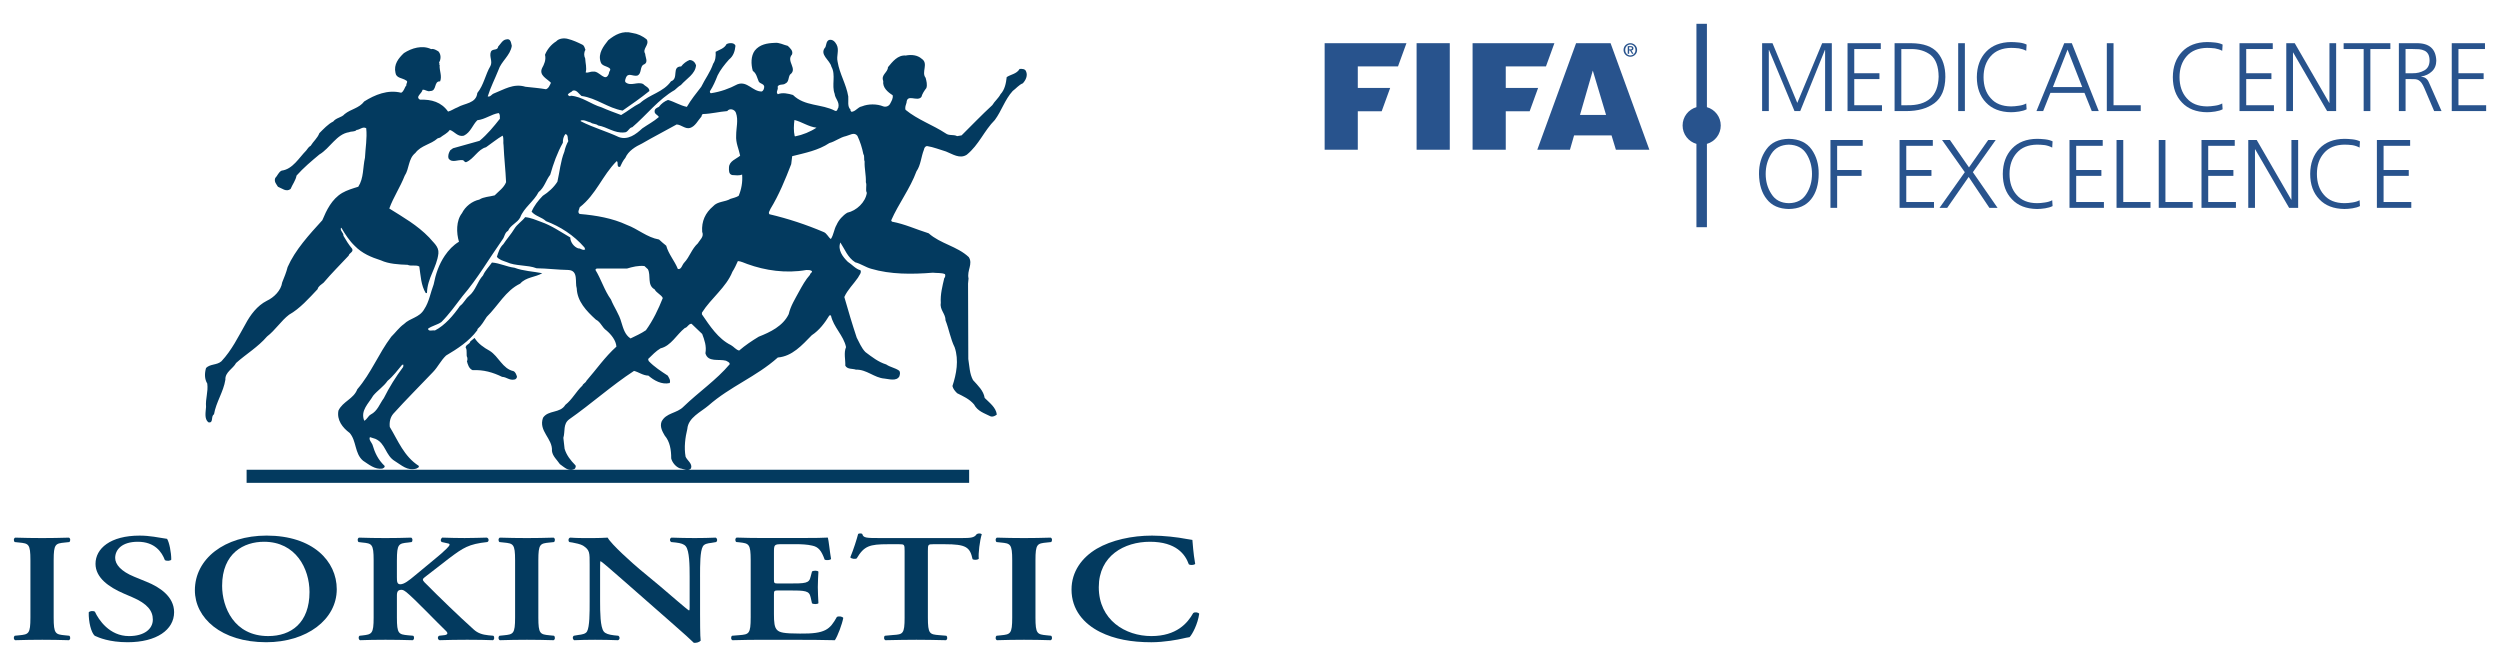 <?xml version="1.0" encoding="utf-8"?>
<!-- Generator: Adobe Illustrator 16.0.0, SVG Export Plug-In . SVG Version: 6.00 Build 0)  -->
<!DOCTYPE svg PUBLIC "-//W3C//DTD SVG 1.1//EN" "http://www.w3.org/Graphics/SVG/1.1/DTD/svg11.dtd">
<svg version="1.1" id="Livello_1" xmlns="http://www.w3.org/2000/svg" xmlns:xlink="http://www.w3.org/1999/xlink" x="0px" y="0px"
	 width="210px" height="56px" viewBox="0 0 210 56" enable-background="new 0 0 210 56" xml:space="preserve">
<g>
	<g>
		<rect x="20.715" y="39.459" fill="#033A5F" width="60.693" height="1.1"/>
		<g>
			<path fill-rule="evenodd" clip-rule="evenodd" fill="#033A5F" d="M4.508,47.061c0-1.371,0.15-1.41,0.943-1.488l0.369-0.039
				c0.117-0.09,0.102-0.322-0.033-0.373c-0.74,0.023-1.5,0.037-2.24,0.037c-0.773,0-1.531-0.014-2.271-0.037
				c-0.135,0.051-0.152,0.283-0.033,0.373l0.371,0.039c0.791,0.078,0.941,0.117,0.941,1.488v4.816c0,1.371-0.15,1.41-0.941,1.488
				l-0.371,0.037c-0.119,0.092-0.102,0.324,0.033,0.375c0.74-0.023,1.533-0.037,2.271-0.037c0.74,0,1.5,0.014,2.24,0.037
				c0.135-0.051,0.15-0.283,0.033-0.375l-0.369-0.037c-0.793-0.078-0.943-0.117-0.943-1.488V47.061z"/>
			<path fill-rule="evenodd" clip-rule="evenodd" fill="#033A5F" d="M10.719,53.947c2.441,0,3.906-1.049,3.906-2.523
				c0-1.309-1.211-2.111-2.307-2.551l-1.043-0.428c-1.111-0.453-1.6-1.035-1.6-1.578c0-0.688,0.555-1.359,1.902-1.359
				c1.43,0,2.02,0.867,2.273,1.541c0.15,0.09,0.453,0.076,0.537-0.039c0-0.609-0.168-1.463-0.354-1.748
				c-0.791-0.117-1.432-0.271-2.307-0.271c-2.457,0-3.703,1.086-3.703,2.369c0,1.164,1.111,1.953,2.375,2.498l0.723,0.311
				c1.262,0.543,1.717,1.139,1.717,1.877c0,0.789-0.723,1.385-2.002,1.385c-1.65,0-2.561-1.385-2.863-2.047
				c-0.135-0.09-0.42-0.076-0.52,0.053c-0.018,0.803,0.201,1.695,0.504,1.967C8.295,53.559,9.17,53.947,10.719,53.947z"/>
			<path fill-rule="evenodd" clip-rule="evenodd" fill="#033A5F" d="M22.395,44.99c-3.533,0-6.025,1.953-6.025,4.596
				c0,2.303,2.189,4.361,5.992,4.361c3.4,0,5.926-1.902,5.926-4.453C28.287,47.139,26.283,44.99,22.395,44.99z M22.178,45.508
				c2.676,0,3.82,2.264,3.82,4.219c0,2.604-1.549,3.703-3.467,3.703c-2.879,0-3.873-2.434-3.873-4.221
				C18.658,46.453,20.492,45.508,22.178,45.508z"/>
			<path fill-rule="evenodd" clip-rule="evenodd" fill="#033A5F" d="M33.34,47.061c0-1.371,0.15-1.41,0.941-1.488l0.287-0.039
				c0.117-0.064,0.1-0.322-0.033-0.373c-0.658,0.023-1.414,0.037-2.156,0.037c-0.773,0-1.531-0.014-2.221-0.037
				c-0.135,0.051-0.152,0.283-0.035,0.373l0.32,0.039c0.791,0.078,0.943,0.117,0.943,1.488v4.816c0,1.371-0.152,1.41-0.943,1.5
				l-0.234,0.025c-0.119,0.066-0.102,0.324,0.033,0.375c0.605-0.023,1.396-0.037,2.137-0.037c0.742,0,1.498,0.014,2.289,0.037
				c0.137-0.051,0.152-0.309,0.035-0.375l-0.422-0.037c-0.791-0.078-0.941-0.117-0.941-1.488v-1.645
				c0-0.375-0.035-0.688,0.387-0.688c0.15,0,0.285,0.104,0.404,0.195c0.623,0.492,2.625,2.59,3.332,3.262
				c0.186,0.182,0.152,0.311-0.117,0.35l-0.455,0.051c-0.15,0.066-0.15,0.324,0.035,0.375c0.738-0.023,1.496-0.037,2.322-0.037
				c0.893,0,1.564,0.014,2.154,0.037c0.135-0.037,0.15-0.309,0.033-0.375l-0.404-0.037c-0.504-0.053-0.891-0.168-1.244-0.492
				c-1.213-1.088-2.812-2.629-4.143-3.973c-0.186-0.195-0.15-0.273,0.051-0.428c0.658-0.506,1.33-1.035,2.055-1.592
				c1.162-0.867,1.615-1.18,3.182-1.348c0.168-0.064,0.135-0.336-0.051-0.373c-0.605,0.012-1.127,0.037-1.852,0.037
				c-0.623,0-1.18-0.014-1.885-0.037c-0.135,0.102-0.17,0.283-0.035,0.373l0.521,0.117c0.203,0.039,0.186,0.141-0.117,0.439
				c-0.201,0.207-0.689,0.635-0.908,0.803l-1.719,1.424c-0.555,0.467-0.941,0.764-1.262,0.764c-0.27,0-0.285-0.232-0.285-0.584
				V47.061z"/>
			<path fill-rule="evenodd" clip-rule="evenodd" fill="#033A5F" d="M45.221,47.061c0-1.371,0.15-1.41,0.941-1.488l0.371-0.039
				c0.117-0.09,0.102-0.322-0.033-0.373c-0.74,0.023-1.498,0.037-2.238,0.037c-0.775,0-1.533-0.014-2.273-0.037
				c-0.135,0.051-0.152,0.283-0.033,0.373l0.369,0.039c0.791,0.078,0.943,0.117,0.943,1.488v4.816c0,1.371-0.152,1.41-0.943,1.488
				l-0.369,0.037c-0.119,0.092-0.102,0.324,0.033,0.375c0.74-0.023,1.531-0.037,2.273-0.037c0.74,0,1.498,0.014,2.238,0.037
				c0.135-0.051,0.15-0.283,0.033-0.375l-0.371-0.037c-0.791-0.078-0.941-0.117-0.941-1.488V47.061z"/>
			<path fill-rule="evenodd" clip-rule="evenodd" fill="#033A5F" d="M58.805,48.445c0-1.021,0-2.148,0.236-2.549
				c0.119-0.207,0.404-0.26,0.725-0.297l0.387-0.066c0.135-0.09,0.102-0.311-0.033-0.373c-0.605,0.023-1.043,0.037-1.77,0.037
				c-0.654,0-1.277-0.014-1.934-0.037c-0.168,0.037-0.186,0.283-0.033,0.373l0.387,0.039c0.42,0.051,0.689,0.129,0.842,0.324
				c0.301,0.389,0.318,1.58,0.318,2.549v2.525c0,0.207,0,0.27-0.051,0.311c-0.168-0.078-1.732-1.451-2.441-2.047l-1.682-1.396
				c-0.59-0.492-2.424-2.123-2.711-2.678c-0.404,0.023-0.809,0.037-1.162,0.037c-0.42,0-1.346,0.014-1.986-0.037
				c-0.168,0.037-0.184,0.297-0.066,0.373l0.252,0.039c0.236,0.039,0.707,0.143,0.893,0.26c0.572,0.375,0.555,0.582,0.555,1.592
				v3.068c0,1.021,0,2.148-0.219,2.549c-0.117,0.207-0.42,0.26-0.74,0.297l-0.369,0.064c-0.137,0.092-0.102,0.312,0.033,0.375
				c0.588-0.023,1.043-0.037,1.75-0.037c0.641,0,1.297,0.014,1.92,0.037c0.168-0.037,0.184-0.283,0.033-0.375l-0.371-0.037
				c-0.42-0.053-0.707-0.131-0.857-0.324c-0.287-0.389-0.303-1.58-0.303-2.549v-2.525c0-0.686,0-0.828,0.049-0.828
				c0.287,0.193,0.826,0.686,1.92,1.631l3.939,3.455c1.211,1.062,1.699,1.502,1.969,1.773c0.203,0.014,0.438-0.039,0.572-0.182
				c-0.051-0.297-0.051-1.889-0.051-2.277V48.445z"/>
			<path fill-rule="evenodd" clip-rule="evenodd" fill="#033A5F" d="M63.057,51.877c0,1.371-0.15,1.41-0.941,1.475l-0.623,0.051
				c-0.117,0.092-0.1,0.324,0.033,0.375c0.758-0.023,1.785-0.037,2.525-0.037h1.92c1.969,0,3.416,0.014,4.158,0.037
				c0.236-0.348,0.605-1.332,0.707-1.875c-0.102-0.129-0.387-0.168-0.539-0.078c-0.588,1.049-0.959,1.424-3.098,1.396
				c-1.414,0-1.701-0.104-1.902-0.283c-0.252-0.221-0.285-0.686-0.285-1.346v-1.645c0-0.322,0.016-0.35,0.402-0.35h0.809
				c1.465,0,1.75,0.027,1.869,0.57l0.117,0.518c0.135,0.078,0.455,0.078,0.539-0.014c-0.018-0.414-0.051-0.867-0.051-1.359
				c0-0.479,0.033-0.945,0.051-1.293c-0.084-0.104-0.404-0.104-0.539-0.014l-0.117,0.439c-0.119,0.557-0.404,0.57-1.869,0.57h-0.809
				c-0.387,0-0.402-0.014-0.402-0.35v-2.188c0-0.738,0-0.764,0.723-0.764h1.129c0.455,0,0.959,0.025,1.346,0.117
				c0.539,0.104,0.791,0.426,1.061,1.178c0.135,0.076,0.473,0.051,0.539-0.053c-0.1-0.557-0.201-1.578-0.27-1.797
				c-0.219,0.023-1.195,0.037-2.273,0.037h-3.215c-0.74,0-1.531-0.014-2.172-0.037c-0.135,0.051-0.15,0.283-0.033,0.373l0.27,0.027
				c0.791,0.09,0.941,0.129,0.941,1.5V51.877z"/>
			<path fill-rule="evenodd" clip-rule="evenodd" fill="#033A5F" d="M75.988,51.877c0,1.371-0.15,1.41-0.943,1.461l-0.707,0.064
				c-0.117,0.066-0.1,0.324,0.035,0.375c1.076-0.023,1.867-0.037,2.607-0.037s1.498,0.014,2.477,0.037
				c0.133-0.051,0.15-0.283,0.033-0.375l-0.605-0.051c-0.793-0.064-0.943-0.104-0.943-1.475v-5.592c0-0.545,0.016-0.57,0.453-0.57
				h0.961c1.801,0,2.121,0.246,2.34,1.256c0.152,0.09,0.438,0.064,0.521-0.039c-0.051-0.414,0.084-1.527,0.252-2.059
				c-0.033-0.037-0.117-0.064-0.219-0.064c-0.066,0-0.133,0.027-0.201,0.053c-0.201,0.299-0.455,0.336-1.279,0.336H73.9
				c-1.145,0-1.381-0.014-1.465-0.336c-0.033-0.039-0.102-0.053-0.168-0.053c-0.084,0-0.152,0.014-0.186,0.053
				c-0.117,0.451-0.369,1.254-0.656,1.953c0.068,0.129,0.422,0.168,0.539,0.09c0.623-1.047,1.078-1.189,2.627-1.189h0.941
				c0.438,0,0.455,0.025,0.455,0.57V51.877z"/>
			<path fill-rule="evenodd" clip-rule="evenodd" fill="#033A5F" d="M86.979,47.061c0-1.371,0.15-1.41,0.941-1.488l0.371-0.039
				c0.117-0.09,0.102-0.322-0.033-0.373c-0.74,0.023-1.5,0.037-2.24,0.037c-0.773,0-1.531-0.014-2.273-0.037
				c-0.133,0.051-0.15,0.283-0.033,0.373l0.371,0.039c0.791,0.078,0.943,0.117,0.943,1.488v4.816c0,1.371-0.152,1.41-0.943,1.488
				l-0.371,0.037c-0.117,0.092-0.1,0.324,0.033,0.375c0.742-0.023,1.533-0.037,2.273-0.037s1.5,0.014,2.24,0.037
				c0.135-0.051,0.15-0.283,0.033-0.375l-0.371-0.037c-0.791-0.078-0.941-0.117-0.941-1.488V47.061z"/>
			<path fill-rule="evenodd" clip-rule="evenodd" fill="#033A5F" d="M100.16,45.352c-0.152-0.023-0.27-0.039-0.473-0.076
				c-0.791-0.156-1.953-0.285-2.912-0.285c-1.701,0-3.4,0.375-4.646,1.1c-1.244,0.738-2.121,1.916-2.121,3.43
				c0,1.697,1.027,2.873,2.391,3.561c1.213,0.607,2.643,0.867,4.311,0.867c1.094,0,2.256-0.221,2.625-0.311
				c0.186-0.039,0.389-0.092,0.59-0.117c0.236-0.246,0.689-1.1,0.809-1.967c-0.086-0.117-0.355-0.17-0.506-0.053
				c-0.471,0.842-1.396,1.93-3.518,1.93c-2.172,0-4.412-1.346-4.412-4.104c0-2.654,2.154-3.818,4.293-3.818
				c2.223,0,2.98,1.074,3.268,1.891c0.117,0.09,0.42,0.078,0.537-0.027C100.227,46.414,100.193,45.65,100.16,45.352z"/>
		</g>
		<path fill-rule="evenodd" clip-rule="evenodd" fill="#033A5F" d="M33.867,30.824c-0.631,0.838-1.172,1.713-1.627,2.623
			c-0.357,0.48-0.52,1.078-1.102,1.375c-0.219,0.121-0.314,0.422-0.543,0.521c-0.344-0.865,0.375-1.453,0.75-2.105
			c0.371-0.447,0.885-0.77,1.209-1.248c0.473-0.391,0.854-0.906,1.229-1.355h0.104L33.867,30.824z M41.135,29.469
			c0.76,0.475,1.074,1.506,2,1.707c0.172,0.084,0.234,0.287,0.291,0.459c-0.004,0.127-0.104,0.24-0.229,0.25
			c-0.422,0.078-0.635-0.213-1.021-0.229c-0.764-0.375-1.561-0.609-2.479-0.562c-0.316-0.135-0.41-0.494-0.479-0.77
			c0.078-0.047,0.027-0.184,0.041-0.271c-0.141-0.23,0.027-0.619-0.145-0.855c0.016-0.275,0.334-0.258,0.395-0.52l0.355-0.291
			C40.15,28.859,40.65,29.205,41.135,29.469z M54.424,22.617c0.275,0.525-0.088,1.334,0.562,1.688
			c0.162,0.312,0.551,0.438,0.688,0.729c-0.365,0.926-0.818,1.875-1.418,2.707c-0.41,0.281-0.869,0.48-1.291,0.688
			c-0.475-0.305-0.609-0.844-0.77-1.354c-0.188-0.703-0.609-1.25-0.875-1.916c-0.562-0.781-0.812-1.691-1.312-2.5l0.104-0.104h2.562
			c0.443-0.131,0.949-0.266,1.459-0.207L54.424,22.617z M67.732,22.68c0.166-0.004,0.334-0.004,0.459,0.084
			c0.078,0.131-0.162,0.182-0.146,0.312c-0.385,0.422-0.66,0.936-0.938,1.438c-0.316,0.592-0.701,1.191-0.854,1.873
			c-0.484,1.006-1.557,1.516-2.521,1.896c-0.566,0.344-1.123,0.713-1.645,1.164c-0.266-0.061-0.447-0.326-0.688-0.457
			c-1.078-0.531-1.775-1.623-2.436-2.582v-0.145c0.77-1.219,2.035-2.119,2.561-3.438c0.178-0.271,0.318-0.59,0.459-0.896
			c0.25,0.018,0.531,0.156,0.791,0.25C64.281,22.723,66.014,22.982,67.732,22.68z M72.023,11.412c0.229,0.49,0.395,1,0.5,1.541
			c0.119,0.146,0.02,0.422,0.104,0.604c-0.025,0.609,0.131,1.141,0.105,1.75c0.109,0.281-0.062,0.625,0.082,0.896
			c-0.119,0.791-0.863,1.494-1.645,1.666c-0.365,0.219-0.73,0.625-0.896,1.02c-0.213,0.354-0.24,0.824-0.479,1.188
			c-0.203-0.119-0.34-0.488-0.604-0.584c-1.469-0.625-2.975-1.123-4.562-1.498c-0.115-0.156,0.047-0.293,0.084-0.438
			c0.729-1.197,1.25-2.479,1.75-3.77l0.082-0.668c1.1-0.275,2.188-0.484,3.125-1.104c0.49-0.129,0.91-0.482,1.395-0.582
			C71.361,11.365,71.762,11.059,72.023,11.412z M68.586,10.725c-0.504,0.338-1.166,0.609-1.791,0.729l-0.041-0.02
			c-0.1-0.412-0.078-0.928-0.021-1.355C67.389,10.246,67.895,10.641,68.586,10.725z M61.818,9.475
			c0.223,0.621,0.016,1.266,0.02,1.895c-0.047,0.637,0.225,1.143,0.334,1.709c-0.334,0.283-0.912,0.443-0.938,0.979
			c-0.006,0.256-0.031,0.574,0.271,0.646c0.264,0.016,0.594,0.066,0.832-0.043c0.057,0.635-0.066,1.268-0.291,1.791
			c-0.213,0.127-0.453,0.178-0.688,0.252c-0.441,0.27-1.082,0.197-1.457,0.623c-0.652,0.553-0.984,1.256-0.918,2.146
			c0.178,0.416-0.197,0.672-0.354,0.957c-0.547,0.502-0.682,1.135-1.166,1.646c-0.172,0.178-0.225,0.588-0.521,0.52
			c-0.275-0.691-0.779-1.232-0.979-1.957c-0.197-0.141-0.416-0.359-0.604-0.52c-1.016-0.178-1.775-0.887-2.709-1.23
			c-1.197-0.557-2.561-0.797-3.955-0.916c-0.221-0.131-0.033-0.385,0-0.562c1.395-1.088,1.889-2.656,3.102-3.873
			c0.193,0.062-0.062,0.535,0.291,0.479c0.121-0.262,0.25-0.537,0.438-0.75c0.256-0.598,0.865-0.957,1.396-1.207
			c0.947-0.553,1.963-1.068,2.916-1.605c0.406,0.021,0.713,0.406,1.125,0.293c0.447-0.137,0.66-0.631,0.959-0.959
			c0.02-0.078,0.029-0.176,0.123-0.209c0.709-0.02,1.35-0.195,2.041-0.248C61.281,9.064,61.713,9.178,61.818,9.475z M54.34,3.33
			c0.219,0.465-0.41,0.762-0.145,1.188c0.01,0.281,0.27,0.699-0.062,0.875c-0.438,0.15-0.178,0.787-0.605,0.959
			c-0.385,0.082-0.76-0.297-0.957,0.188c-0.037,0.113-0.109,0.26-0.021,0.373c0.443,0.361,1.01-0.086,1.479,0.146
			c0.172,0.193,0.521,0.281,0.521,0.584c-0.73,0.592-1.506,1.129-2.25,1.645c-1.232-0.207-2.191-1.053-3.457-1.229
			c-0.209-0.166-0.438-0.572-0.75-0.436c-0.115,0.16-0.334,0.15-0.396,0.354c0.088,0.051,0.168,0.166,0.25,0.062
			c0.965,0.076,1.678,0.713,2.584,0.977c0.525,0.236,1.094,0.438,1.645,0.646c0.553-0.322,1.016-0.719,1.584-1
			c0.812-0.744,1.957-0.91,2.604-1.832c0.686-0.234,0.025-1.24,0.854-1.25c0.188-0.25,0.457-0.443,0.707-0.541
			c0.277,0.01,0.459,0.191,0.543,0.438c-0.053,0.744-0.818,1.141-1.271,1.666c-0.203,0.109-0.35,0.275-0.52,0.416
			c-1.371,0.785-2.381,2.119-3.562,3.125c-0.303,0.041-0.344,0.441-0.666,0.438c-0.844,0.088-1.428-0.453-2.207-0.584
			c-0.178-0.16-0.459-0.109-0.627-0.25c-0.275-0.057-0.545-0.26-0.832-0.166v0.061c1.031,0.533,2.145,0.834,3.207,1.334
			c0.76,0.271,1.428-0.234,1.959-0.729c0.479-0.334,0.967-0.584,1.395-0.957c-0.062-0.168-0.379-0.246-0.354-0.48
			c-0.01-0.219,0.197-0.297,0.354-0.373c0.219-0.283,0.465-0.465,0.771-0.584c0.557,0.16,1.004,0.463,1.582,0.584
			c0.35-0.605,0.771-1.121,1.209-1.689c0.322-0.666,0.766-1.232,1-1.936c0.191-0.266,0.234-0.631,0.207-1
			c0.318-0.182,0.729-0.275,0.916-0.646c0.15-0.088,0.365-0.104,0.541-0.061c0.09,0.041,0.193,0.098,0.209,0.207
			c-0.047,0.453-0.176,0.859-0.541,1.146c-0.354,0.395-0.729,0.869-0.957,1.332c-0.188,0.473-0.365,0.896-0.646,1.332
			c-0.012,0.074,0.01,0.148,0.082,0.168c0.812-0.125,1.521-0.375,2.23-0.75c0.822-0.312,1.275,0.619,2.041,0.604
			c0.15-0.068,0.207-0.248,0.207-0.416c-0.035-0.24-0.342-0.223-0.459-0.418c-0.139-0.307-0.191-0.691-0.498-0.895
			c-0.162-0.557-0.172-1.25,0.166-1.709c0.412-0.514,1.031-0.623,1.666-0.645c0.395-0.047,0.734,0.166,1.104,0.25
			c0.184,0.182,0.475,0.412,0.355,0.729c-0.521,0.572,0.516,1.193-0.168,1.688c-0.16,0.256-0.078,0.613-0.395,0.75
			c-0.188,0.156-0.537,0.004-0.646,0.27c0.094,0.246-0.193,0.438,0.021,0.625c0.395-0.166,0.885-0.051,1.271,0.064
			c0.988,0.973,2.4,0.732,3.539,1.332c0.209,0.061,0.184-0.178,0.271-0.271c0.115-0.5-0.271-0.734-0.312-1.166
			c-0.271-0.703,0.119-1.592-0.271-2.27c-0.113-0.553-1.062-1.025-0.5-1.646c0.078-0.213,0.072-0.516,0.312-0.604
			c0.318-0.062,0.5,0.172,0.625,0.395c0.246,0.471-0.037,0.924,0.084,1.439c0.172,1.039,0.723,1.873,0.895,2.914
			c0.031,0.381-0.092,0.844,0.188,1.105c-0.02,0.082,0.027,0.141,0.084,0.188c0.359-0.033,0.525-0.402,0.875-0.459
			c0.531-0.219,1.26-0.219,1.791,0c0.234,0.078,0.48-0.025,0.582-0.229c0.1-0.203,0.268-0.443,0.209-0.709
			c-0.4-0.25-0.863-0.635-0.791-1.186c-0.209-0.549,0.385-0.709,0.396-1.168c0.385-0.463,0.822-1.037,1.498-0.979
			c0.469-0.094,0.98-0.043,1.334,0.271c0.609,0.404-0.057,1.125,0.334,1.604c0.066,0.264,0.154,0.572,0.062,0.854
			c-0.168,0.219-0.344,0.473-0.418,0.75c-0.354,0.441-1.203-0.309-1.25,0.479c-0.057,0.188-0.15,0.391-0.082,0.604
			c1.045,0.85,2.275,1.256,3.375,1.979c0.285,0.219,0.648,0.068,0.957,0.23l0.375-0.064c0.857-0.848,1.666-1.697,2.582-2.541
			c0.188-0.322,0.51-0.572,0.688-0.916c0.359-0.385,0.459-0.91,0.52-1.438c0.344-0.229,0.84-0.264,1.084-0.686
			c0.188-0.012,0.465-0.016,0.541,0.207c0.162,0.359-0.035,0.746-0.271,1c-0.338,0.135-0.566,0.439-0.852,0.646
			c-0.662,0.729-0.928,1.666-1.5,2.436c-0.906,0.906-1.328,2.08-2.355,2.916c-0.598,0.387-1.213-0.066-1.748-0.27
			c-0.516-0.152-1.041-0.371-1.604-0.459c-0.156,0.031-0.225,0.172-0.25,0.312c-0.24,0.594-0.26,1.293-0.625,1.812
			c-0.531,1.447-1.504,2.713-2.125,4.123l0.062,0.105c1.1,0.203,2.037,0.654,3.084,0.977c1.008,0.893,2.389,1.08,3.373,2.002
			c0.369,0.572-0.172,1.129-0.021,1.791l-0.041,0.438l0.021,6.332c0.098,0.602,0.107,1.242,0.396,1.768
			c0.416,0.465,0.883,0.887,0.979,1.5c0.4,0.402,0.951,0.797,1.02,1.396c-0.135,0.109-0.334,0.225-0.541,0.145
			c-0.51-0.26-1.072-0.416-1.375-0.998c-0.406-0.469-0.906-0.678-1.416-0.938c-0.188-0.182-0.344-0.375-0.396-0.604
			c0.334-1.006,0.553-2.172,0.188-3.25c-0.35-0.697-0.484-1.547-0.77-2.27c0.014-0.547-0.496-0.875-0.396-1.457
			c-0.047-0.729,0.135-1.412,0.291-2.084c0.084-0.084,0.105-0.225,0.064-0.334c-0.277-0.135-0.711-0.082-1.021-0.125
			c-1.756,0.141-3.562,0.152-5.188-0.332c-0.451-0.121-0.863-0.422-1.332-0.541c-0.641-0.406-0.875-1.094-1.25-1.666
			c-0.24,0.625,0.197,1.205,0.625,1.623c0.365,0.234,0.656,0.604,1.062,0.709c0.119,0.207-0.115,0.426-0.209,0.625
			c-0.375,0.547-0.875,1.014-1.145,1.625c0.332,1.16,0.66,2.27,1.041,3.414c0.213,0.396,0.391,0.863,0.729,1.209
			c0.568,0.426,1.088,0.838,1.75,1.041c0.322,0.229,0.75,0.281,1.082,0.521c0.121,0.139,0.068,0.322,0.021,0.479
			c-0.244,0.438-0.895,0.219-1.25,0.186c-0.859-0.061-1.5-0.779-2.395-0.748c-0.297-0.109-0.709-0.006-0.896-0.334
			c0.021-0.494-0.145-1.094,0.062-1.561c-0.203-0.98-1.062-1.672-1.27-2.666H69.67c-0.375,0.623-0.855,1.26-1.479,1.666
			c-0.824,0.842-1.646,1.775-2.854,1.873c-1.812,1.619-4,2.428-5.832,4.041c-0.635,0.541-1.693,1.004-1.77,1.959
			c-0.174,0.707-0.287,1.555-0.146,2.332c0.129,0.316,0.598,0.582,0.457,0.979c-0.26,0.312-0.635,0.031-0.936,0
			c-0.344-0.125-0.643-0.488-0.729-0.834c0.004-0.717-0.111-1.416-0.543-1.916c-0.197-0.342-0.422-0.729-0.271-1.166
			c0.381-0.77,1.287-0.682,1.854-1.27c1.262-1.219,2.766-2.244,3.875-3.561c0-0.178-0.197-0.219-0.312-0.293
			c-0.594-0.166-1.52,0.156-1.729-0.625c0.109-0.6-0.084-1.125-0.271-1.623l-0.895-0.855c-0.246-0.016-0.338,0.322-0.562,0.354
			c-0.703,0.562-1.156,1.5-2.041,1.709c-0.387,0.229-0.709,0.572-1.043,0.896l0.043,0.166c0.475,0.504,1.062,0.873,1.604,1.229
			c0.1,0.188,0.26,0.379,0.166,0.625c-0.672,0.154-1.316-0.215-1.791-0.625c-0.451-0.006-0.812-0.297-1.207-0.396
			c-1.854,1.207-3.598,2.775-5.438,4.062c-0.541,0.391-0.332,1.014-0.498,1.561l0.104,0.918c0.16,0.541,0.5,0.973,0.916,1.395
			c0.047,0.09,0.004,0.193-0.041,0.271c-0.496,0.322-0.887-0.109-1.271-0.375c-0.25-0.375-0.604-0.652-0.666-1.105
			c0.078-1.045-1.156-1.664-0.75-2.789c0.443-0.672,1.438-0.355,1.875-1.084c0.584-0.457,0.891-1.109,1.438-1.623
			c0.045-0.162,0.275-0.225,0.332-0.396c0.828-0.947,1.553-2.006,2.521-2.875c-0.037-0.525-0.443-1.02-0.834-1.354
			c-0.375-0.254-0.469-0.701-0.895-0.916c-0.797-0.729-1.562-1.525-1.605-2.625c-0.166-0.494,0.168-1.488-0.688-1.541
			c-0.906-0.016-1.801-0.131-2.686-0.145c-0.771-0.299-1.76-0.164-2.52-0.521c-0.271-0.1-0.611-0.178-0.814-0.439
			c0.121-0.379,0.236-0.775,0.543-1.061c0.291-0.447,0.656-0.844,0.938-1.311c0.223-0.371,0.629-0.609,0.895-0.961
			c0.475,0.043,0.891,0.232,1.334,0.396c0.891,0.312,1.65,0.844,2.457,1.312c0,0.396,0.312,0.793,0.666,0.916
			c0.213-0.021,0.375,0.215,0.584,0.084l-0.062-0.166c-0.912-1.041-2.037-1.756-3.229-2.207c-0.354-0.34-0.875-0.406-1.209-0.793
			c0.209-0.504,0.553-0.938,0.938-1.334c0.469-0.295,0.928-0.707,1.229-1.186c0.193-0.838,0.268-1.75,0.584-2.52
			c0.068-0.318,0.176-0.615,0.334-0.896c-0.084-0.193,0.02-0.541-0.25-0.584c-0.156,0.209-0.219,0.455-0.209,0.729
			c-0.475,0.85-0.791,1.74-1.062,2.688c-0.363,0.453-0.479,1.062-0.979,1.459c-0.381,0.766-1.25,1.322-1.541,2.125
			c-0.234,0.457-0.818,0.635-1.021,1.125c-0.297,0.154-0.279,0.514-0.479,0.748c-1.125,1.6-2.062,3.24-3.354,4.748
			c-0.557,0.734-1.123,1.521-1.77,2.168c-0.334,0.238-0.775,0.307-1.125,0.562c0.047,0.264,0.391,0.098,0.584,0.145
			c0.842-0.428,1.566-1.285,2.104-2.062c0.322-0.229,0.447-0.576,0.75-0.832c0.576-0.465,0.701-1.209,1.186-1.729
			c0.178-0.412,0.49-0.709,0.75-1.084c0.652,0.043,1.234,0.359,1.896,0.438c0.707,0.275,1.582,0.309,2.332,0.459
			c-0.578,0.344-1.381,0.322-1.854,0.875c-1.219,0.576-1.873,1.879-2.812,2.791c-0.229,0.348-0.441,0.729-0.771,1.02l-0.02,0.104
			c-0.703,0.943-1.672,1.557-2.625,2.125c-0.453,0.432-0.676,0.953-1.104,1.395c-1.109,1.168-2.254,2.303-3.332,3.5
			c-0.244,0.291-0.338,0.678-0.291,1.104c0.701,1.156,1.188,2.469,2.436,3.27c0.043,0.162-0.141,0.172-0.207,0.23
			c-0.766,0.213-1.244-0.297-1.791-0.625c-0.812-0.48-0.775-1.494-1.646-1.875l-0.459-0.146c-0.119,0.209,0.131,0.438,0.209,0.625
			c0.199,0.678,0.469,1.266,1.021,1.791c0.041,0.158-0.115,0.178-0.188,0.23c-0.631,0.092-1.141-0.355-1.625-0.668
			c-0.719-0.613-0.531-1.664-1.125-2.332c-0.594-0.438-1.092-1.082-0.938-1.875c0.365-0.775,1.275-0.973,1.584-1.791
			c1.172-1.363,1.775-2.979,2.854-4.414c0.348-0.338,0.66-0.781,1.062-1.062c0.525-0.525,1.301-0.525,1.707-1.25
			c0.412-0.615,0.531-1.406,0.791-2.082c0.172-0.881,0.438-1.672,0.938-2.416c0.312-0.459,0.709-0.887,1.188-1.168
			c-0.229-0.744-0.24-1.779,0.25-2.395c0.281-0.568,0.85-1.016,1.459-1.145c0.363-0.24,0.857-0.236,1.291-0.355
			c0.342-0.354,0.77-0.635,0.957-1.104c-0.043-1.016-0.166-2.041-0.209-3.082c-0.057-0.266,0.037-0.594-0.082-0.832
			c-0.469,0.27-0.943,0.666-1.396,0.977c-0.676,0.168-1.025,0.994-1.666,1.25c-0.141,0.021-0.156-0.119-0.27-0.166
			c-0.434-0.062-0.924,0.271-1.209-0.146c-0.072-0.254,0.025-0.488,0.146-0.688l0.229-0.166c0.76-0.209,1.469-0.416,2.229-0.625
			c0.641-0.531,1.193-1.197,1.709-1.854c-0.006-0.172,0.025-0.373-0.105-0.479c-0.65,0.115-1.125,0.525-1.791,0.604
			c-0.396,0.385-0.557,1.016-1.125,1.293c-0.52,0.141-0.791-0.361-1.188-0.48c-0.219,0.307-0.545,0.426-0.812,0.645l-0.207,0.064
			c-0.594,0.529-1.385,0.576-1.875,1.229c-0.609,0.488-0.5,1.332-0.896,1.916c-0.373,0.957-0.947,1.797-1.291,2.748
			c1.156,0.725,2.35,1.396,3.354,2.438c0.312,0.4,0.828,0.74,0.771,1.334c-0.135,1.197-0.932,2.066-0.959,3.311
			c-0.02,0.037-0.068,0.016-0.104,0.021c-0.402-0.65-0.422-1.457-0.541-2.229c-0.256-0.172-0.693-0.004-0.98-0.145
			c-0.764-0.027-1.592-0.074-2.248-0.377c-0.807-0.26-1.572-0.572-2.188-1.207c-0.447-0.422-0.828-1-1.125-1.521h-0.041
			c-0.088,0.262,0.234,0.406,0.209,0.666c0.207,0.361,0.451,0.756,0.729,1.084c0.145,0.287-0.246,0.348-0.291,0.584
			c-0.703,0.754-1.447,1.492-2.105,2.27c-0.176,0.156-0.453,0.291-0.5,0.541c-0.723,0.766-1.494,1.641-2.395,2.146
			c-0.662,0.5-1.166,1.307-1.854,1.832c-0.771,0.896-1.744,1.463-2.604,2.229c-0.24,0.469-0.938,0.77-0.895,1.395
			c-0.168,1.053-0.777,1.869-0.959,2.918c-0.287,0.15-0.006,0.779-0.479,0.664c-0.35-0.297-0.215-0.869-0.188-1.289
			c-0.059-0.709,0.191-1.234,0.104-1.959c-0.24-0.385-0.234-0.859-0.104-1.312c0.359-0.357,0.906-0.225,1.291-0.562
			c0.879-0.938,1.41-2.057,2.02-3.123c0.406-0.766,0.984-1.547,1.791-1.957c0.6-0.277,1.203-0.871,1.293-1.543
			c0.16-0.404,0.348-0.842,0.457-1.291c0.631-1.436,1.816-2.729,2.916-3.936c0.355-0.85,0.793-1.771,1.666-2.291
			c0.406-0.234,0.891-0.381,1.354-0.521c0.469-0.725,0.375-1.619,0.562-2.438c0.037-0.826,0.193-1.623,0.105-2.477
			c-0.283-0.172-0.531,0.129-0.812,0.145c-0.146,0.172-0.428,0.098-0.625,0.188c-1.051,0.15-1.604,1.35-2.5,1.875
			c-0.656,0.547-1.338,1.119-1.916,1.77c-0.068,0.396-0.344,0.746-0.5,1.125c-0.363,0.281-0.734-0.062-1.062-0.188
			c-0.141-0.234-0.338-0.416-0.229-0.729c0.193-0.188,0.275-0.506,0.541-0.625c0.928-0.115,1.463-1.088,2.062-1.688
			c0.104-0.141,0.223-0.328,0.375-0.396c0.213-0.363,0.578-0.65,0.729-1.061c0.344-0.344,0.744-0.777,1.166-0.98
			c0.266-0.338,0.697-0.316,0.959-0.625c0.537-0.432,1.207-0.482,1.645-1.061c0.887-0.557,1.979-1.016,3.104-0.73
			c0.25-0.129,0.271-0.441,0.438-0.623c-0.047-0.152,0.193-0.318-0.041-0.418c-0.293-0.207-0.812-0.176-0.875-0.625
			c-0.168-0.713,0.256-1.24,0.709-1.666c0.65-0.422,1.541-0.691,2.289-0.332c0.225-0.062,0.418,0.088,0.605,0.188
			c0.209,0.232,0.225,0.557,0.104,0.854c-0.078,0.041-0.025,0.182,0,0.229c-0.125,0.043,0.062,0.043,0,0.125
			c-0.014,0.447,0.215,0.875,0.041,1.312c-0.557-0.031-0.244,0.816-0.832,0.812c-0.24,0.082-0.422-0.15-0.645-0.104
			c-0.037,0.307-0.643,0.592-0.209,0.832c0.957-0.041,1.797,0.203,2.354,0.998c0.295-0.076,0.504-0.248,0.791-0.354
			C39.021,8.662,40,8.705,40.094,7.811c0.547-0.668,0.678-1.559,1.104-2.271C41.4,5.137,41.068,4.748,41.24,4.33
			c0.15-0.266,0.566-0.057,0.604-0.416c0.217-0.225,0.369-0.568,0.688-0.605c0.379-0.098,0.395,0.309,0.459,0.543
			c-0.117,0.807-0.896,1.301-1.127,2.041c-0.301,0.756-0.654,1.426-0.895,2.207c0.229,0.064,0.322-0.182,0.52-0.25
			c0.844-0.328,1.646-0.869,2.646-0.562c0.578,0.068,1.182,0.111,1.729,0.209c0.234-0.088,0.307-0.328,0.416-0.541
			c-0.316-0.344-1.025-0.615-0.748-1.229c0.176-0.318,0.354-0.697,0.248-1.125c0.178-0.449,0.521-0.869,0.938-1.125
			c0.229-0.256,0.666-0.297,0.979-0.209c0.434,0.109,0.807,0.281,1.209,0.479c0.188,0.09,0.203,0.283,0.27,0.439
			c-0.135,0.223-0.135,0.494-0.02,0.729c0.016,0.391,0.15,0.801,0.041,1.166c0.193,0.072,0.396-0.088,0.625-0.062
			c0.527-0.104,1.043,1,1.334,0.125c-0.018-0.15,0.213-0.275,0.041-0.416c-0.244-0.193-0.666-0.178-0.75-0.541
			c-0.225-0.709,0.246-1.303,0.646-1.812c0.566-0.459,1.207-0.824,2.02-0.605C53.555,2.832,53.98,3.018,54.34,3.33z"/>
	</g>
	<g>
		<polygon fill="#28538D" points="159.564,11.76 162.357,11.76 162.357,12.248 160.127,12.248 160.127,14.281 162.242,14.281 
			162.242,14.773 160.127,14.773 160.127,16.969 162.455,16.969 162.455,17.459 159.564,17.459 		"/>
		<polygon fill="#28538D" points="165.043,14.463 163.133,11.76 163.793,11.76 165.395,14.062 167.01,11.76 167.639,11.76 
			165.721,14.463 167.795,17.459 167.109,17.459 165.369,14.863 163.566,17.459 162.92,17.459 		"/>
		<path fill="#28538D" d="M172.385,12.398c-0.186-0.1-0.391-0.168-0.613-0.207c-0.232-0.027-0.455-0.041-0.662-0.041
			c-0.74,0.012-1.309,0.242-1.705,0.695c-0.402,0.451-0.605,1.039-0.605,1.764c0,0.729,0.199,1.318,0.598,1.764
			c0.391,0.457,0.963,0.689,1.713,0.693c0.197,0,0.418-0.018,0.662-0.057c0.24-0.033,0.445-0.096,0.613-0.188l0.031,0.49
			c-0.168,0.086-0.377,0.148-0.627,0.188c-0.258,0.039-0.482,0.057-0.68,0.057c-0.902-0.012-1.605-0.283-2.105-0.816
			c-0.514-0.527-0.77-1.238-0.77-2.131c0.008-0.883,0.266-1.592,0.777-2.131c0.506-0.533,1.205-0.807,2.098-0.816
			c0.186,0,0.412,0.012,0.68,0.041c0.26,0.031,0.469,0.09,0.627,0.17L172.385,12.398z"/>
		<polygon fill="#28538D" points="173.838,11.76 176.629,11.76 176.629,12.248 174.4,12.248 174.4,14.281 176.516,14.281 
			176.516,14.773 174.4,14.773 174.4,16.969 176.729,16.969 176.729,17.459 173.838,17.459 		"/>
		<polygon fill="#28538D" points="177.789,11.76 178.354,11.76 178.354,16.969 180.641,16.969 180.641,17.459 177.789,17.459 		"/>
		<polygon fill="#28538D" points="181.334,11.76 181.896,11.76 181.896,16.969 184.184,16.969 184.184,17.459 181.334,17.459 		"/>
		<polygon fill="#28538D" points="184.926,11.76 187.719,11.76 187.719,12.248 185.49,12.248 185.49,14.281 187.605,14.281 
			187.605,14.773 185.49,14.773 185.49,16.969 187.818,16.969 187.818,17.459 184.926,17.459 		"/>
		<polygon fill="#28538D" points="188.854,11.76 189.564,11.76 192.463,16.773 192.48,16.773 192.48,11.76 193.045,11.76 
			193.045,17.459 192.285,17.459 189.436,12.543 189.418,12.543 189.418,17.459 188.854,17.459 		"/>
		<path fill="#28538D" d="M198.205,12.398c-0.186-0.1-0.391-0.168-0.613-0.207c-0.234-0.027-0.455-0.041-0.662-0.041
			c-0.74,0.012-1.309,0.242-1.705,0.695c-0.404,0.451-0.604,1.039-0.604,1.764c0,0.729,0.197,1.318,0.596,1.764
			c0.391,0.457,0.963,0.689,1.713,0.693c0.197,0,0.418-0.018,0.662-0.057c0.24-0.033,0.443-0.096,0.613-0.188l0.031,0.49
			c-0.168,0.086-0.377,0.148-0.629,0.188c-0.256,0.039-0.48,0.057-0.678,0.057c-0.902-0.012-1.605-0.283-2.105-0.816
			c-0.512-0.527-0.768-1.238-0.768-2.131c0.006-0.883,0.264-1.592,0.775-2.131c0.506-0.533,1.205-0.807,2.098-0.816
			c0.186,0,0.412,0.012,0.678,0.041c0.262,0.031,0.471,0.09,0.629,0.17L198.205,12.398z"/>
		<polygon fill="#28538D" points="199.658,11.76 202.451,11.76 202.451,12.248 200.221,12.248 200.221,14.281 202.336,14.281 
			202.336,14.773 200.221,14.773 200.221,16.969 202.549,16.969 202.549,17.459 199.658,17.459 		"/>
		<path fill="#28538D" d="M147.756,14.609c-0.006-0.801,0.199-1.484,0.613-2.059c0.406-0.576,1.039-0.873,1.895-0.889
			c0.859,0.016,1.496,0.312,1.91,0.889c0.408,0.574,0.607,1.258,0.596,2.059c-0.006,0.887-0.217,1.596-0.637,2.123
			c-0.426,0.539-1.049,0.812-1.869,0.824c-0.816-0.012-1.436-0.285-1.854-0.824C147.984,16.205,147.768,15.496,147.756,14.609
			 M150.264,12.15c-0.666,0.018-1.154,0.273-1.471,0.768c-0.316,0.496-0.475,1.061-0.475,1.691c0,0.633,0.158,1.189,0.475,1.674
			c0.316,0.512,0.805,0.773,1.471,0.783c0.668-0.01,1.162-0.271,1.477-0.783c0.311-0.484,0.467-1.041,0.467-1.674
			c0-0.631-0.156-1.195-0.467-1.691C151.426,12.424,150.932,12.168,150.264,12.15"/>
		<polygon fill="#28538D" points="153.758,11.76 156.469,11.76 156.469,12.248 154.32,12.248 154.32,14.281 156.371,14.281 
			156.371,14.773 154.32,14.773 154.32,17.459 153.758,17.459 		"/>
		<path fill="#28538D" d="M186.666,4.266c-0.186-0.098-0.389-0.164-0.611-0.203c-0.234-0.027-0.455-0.041-0.662-0.041
			c-0.74,0.012-1.311,0.242-1.707,0.693c-0.404,0.453-0.605,1.041-0.605,1.764c0,0.73,0.201,1.318,0.598,1.764
			c0.393,0.459,0.963,0.689,1.715,0.695c0.195,0,0.416-0.02,0.662-0.059c0.238-0.031,0.443-0.094,0.611-0.188l0.033,0.49
			c-0.168,0.088-0.379,0.15-0.629,0.188c-0.256,0.039-0.482,0.059-0.678,0.059c-0.904-0.01-1.605-0.283-2.107-0.816
			c-0.512-0.529-0.768-1.24-0.768-2.133c0.006-0.881,0.264-1.592,0.775-2.131c0.508-0.533,1.207-0.805,2.1-0.816
			c0.184,0,0.412,0.014,0.678,0.041c0.262,0.031,0.471,0.09,0.629,0.172L186.666,4.266z"/>
		<polygon fill="#28538D" points="188.119,3.629 190.912,3.629 190.912,4.119 188.682,4.119 188.682,6.152 190.799,6.152 
			190.799,6.643 188.682,6.643 188.682,8.84 191.01,8.84 191.01,9.33 188.119,9.33 		"/>
		<polygon fill="#28538D" points="192.047,3.629 192.758,3.629 195.656,8.643 195.674,8.643 195.674,3.629 196.236,3.629 
			196.236,9.33 195.477,9.33 192.627,4.412 192.611,4.412 192.611,9.33 192.047,9.33 		"/>
		<polygon fill="#28538D" points="198.547,4.119 196.865,4.119 196.865,3.629 200.791,3.629 200.791,4.119 199.111,4.119 
			199.111,9.33 198.547,9.33 		"/>
		<path fill="#28538D" d="M201.502,3.629h1.471c1.09-0.016,1.646,0.477,1.676,1.479c-0.006,0.369-0.129,0.668-0.369,0.891
			c-0.238,0.227-0.537,0.371-0.898,0.424v0.018c0.219,0.025,0.377,0.096,0.475,0.211c0.055,0.057,0.1,0.123,0.139,0.205
			c0.045,0.08,0.084,0.172,0.123,0.27l0.971,2.205h-0.621l-0.824-1.928c-0.15-0.355-0.311-0.574-0.473-0.662
			c-0.082-0.049-0.176-0.08-0.277-0.09c-0.105-0.004-0.225-0.008-0.361-0.008h-0.465V9.33h-0.564V3.629z M202.066,6.152h0.598
			c0.354,0.006,0.674-0.07,0.963-0.229c0.293-0.158,0.445-0.43,0.457-0.816c0-0.234-0.037-0.418-0.113-0.555
			c-0.078-0.137-0.18-0.234-0.312-0.295c-0.129-0.064-0.281-0.105-0.455-0.123c-0.176-0.01-0.361-0.016-0.557-0.016h-0.58V6.152z"/>
		<polygon fill="#28538D" points="205.947,3.629 208.738,3.629 208.738,4.119 206.51,4.119 206.51,6.152 208.625,6.152 
			208.625,6.643 206.51,6.643 206.51,8.84 208.836,8.84 208.836,9.33 205.947,9.33 		"/>
		<polygon fill="#28538D" points="148.018,3.629 148.891,3.629 150.973,8.643 153.062,3.629 153.873,3.629 153.873,9.33 
			153.309,9.33 153.309,4.193 153.293,4.193 151.219,9.33 150.736,9.33 148.596,4.193 148.58,4.193 148.58,9.33 148.018,9.33 		"/>
		<polygon fill="#28538D" points="155.193,3.629 157.986,3.629 157.986,4.119 155.758,4.119 155.758,6.152 157.873,6.152 
			157.873,6.643 155.758,6.643 155.758,8.84 158.086,8.84 158.086,9.33 155.193,9.33 		"/>
		<path fill="#28538D" d="M159.146,3.629h1.414c1.014,0.012,1.744,0.275,2.197,0.793c0.439,0.518,0.658,1.201,0.652,2.049
			c-0.012,1.018-0.318,1.75-0.922,2.197c-0.6,0.441-1.381,0.662-2.346,0.662h-0.996V3.629z M159.711,8.84h0.465
			c1.736,0.037,2.627-0.762,2.67-2.4c-0.01-0.861-0.234-1.469-0.67-1.822c-0.439-0.336-0.988-0.504-1.641-0.498h-0.824V8.84z"/>
		<rect x="164.488" y="3.629" fill="#28538D" width="0.562" height="5.701"/>
		<path fill="#28538D" d="M170.203,4.266c-0.184-0.098-0.389-0.164-0.611-0.203c-0.234-0.027-0.455-0.041-0.662-0.041
			c-0.74,0.012-1.309,0.242-1.707,0.693c-0.402,0.453-0.604,1.041-0.604,1.764c0,0.73,0.197,1.318,0.596,1.764
			c0.391,0.459,0.965,0.689,1.715,0.695c0.197,0,0.418-0.02,0.662-0.059c0.24-0.031,0.443-0.094,0.611-0.188l0.033,0.49
			c-0.168,0.088-0.379,0.15-0.629,0.188c-0.256,0.039-0.48,0.059-0.678,0.059c-0.902-0.01-1.605-0.283-2.107-0.816
			c-0.51-0.529-0.768-1.24-0.768-2.133c0.006-0.881,0.266-1.592,0.775-2.131c0.508-0.533,1.207-0.805,2.1-0.816
			c0.186,0,0.412,0.014,0.678,0.041c0.262,0.031,0.471,0.09,0.629,0.172L170.203,4.266z"/>
		<path fill="#28538D" d="M173.396,3.629h0.637l2.262,5.701h-0.586l-0.613-1.527h-2.863l-0.607,1.527h-0.564L173.396,3.629z
			 M172.443,7.312h2.463l-1.232-3.145L172.443,7.312z"/>
		<polygon fill="#28538D" points="176.973,3.629 177.537,3.629 177.537,8.84 179.822,8.84 179.822,9.33 176.973,9.33 		"/>
		<path fill="#28538D" d="M144.543,10.543c0-0.73-0.49-1.35-1.162-1.541V2H142.5v7.002c-0.672,0.191-1.162,0.811-1.162,1.541
			c0,0.734,0.49,1.352,1.162,1.543v7.002h0.881v-7.002C144.053,11.895,144.543,11.277,144.543,10.543"/>
		<polygon fill-rule="evenodd" clip-rule="evenodd" fill="#28538D" points="111.27,3.627 111.27,12.578 114.055,12.578 
			114.055,9.346 116.061,9.346 116.773,7.389 114.055,7.389 114.055,5.578 117.432,5.578 118.143,3.627 		"/>
		<rect x="118.994" y="3.627" fill-rule="evenodd" clip-rule="evenodd" fill="#28538D" width="2.787" height="8.951"/>
		<polygon fill-rule="evenodd" clip-rule="evenodd" fill="#28538D" points="123.697,3.627 123.697,12.578 126.484,12.578 
			126.484,9.346 128.49,9.346 129.201,7.389 126.484,7.389 126.484,5.578 129.861,5.578 130.57,3.627 		"/>
		<path fill-rule="evenodd" clip-rule="evenodd" fill="#28538D" d="M138.547,12.578h-2.812l-0.365-1.203h-3.148l-0.346,1.203h-2.744
			l3.26-8.951h2.896L138.547,12.578z M134.91,9.654l-1.115-3.727l-1.076,3.727H134.91z"/>
		<path fill="#28538D" d="M136.947,4.768c-0.078,0-0.152-0.016-0.221-0.047c-0.068-0.027-0.129-0.068-0.182-0.121
			c-0.051-0.051-0.092-0.111-0.121-0.18s-0.045-0.145-0.045-0.223s0.016-0.152,0.045-0.221c0.029-0.07,0.07-0.131,0.121-0.182
			c0.053-0.051,0.113-0.092,0.182-0.121c0.068-0.031,0.143-0.047,0.221-0.047s0.154,0.016,0.223,0.047
			c0.068,0.029,0.129,0.07,0.18,0.121c0.053,0.051,0.094,0.111,0.123,0.182c0.029,0.068,0.045,0.143,0.045,0.221
			s-0.016,0.154-0.045,0.223s-0.07,0.129-0.123,0.18c-0.051,0.053-0.111,0.094-0.18,0.121
			C137.102,4.752,137.025,4.768,136.947,4.768 M136.947,4.656c0.061,0,0.115-0.01,0.168-0.035c0.053-0.021,0.098-0.053,0.137-0.094
			s0.07-0.088,0.094-0.146c0.021-0.057,0.033-0.117,0.033-0.184s-0.012-0.127-0.033-0.184c-0.023-0.057-0.055-0.105-0.094-0.146
			s-0.084-0.072-0.137-0.094c-0.053-0.025-0.107-0.035-0.168-0.035c-0.059,0-0.115,0.01-0.168,0.035
			c-0.053,0.021-0.098,0.053-0.135,0.094c-0.039,0.041-0.07,0.09-0.094,0.146c-0.021,0.057-0.033,0.117-0.033,0.184
			s0.012,0.127,0.033,0.184c0.023,0.059,0.055,0.105,0.094,0.146c0.037,0.041,0.082,0.072,0.135,0.094
			C136.832,4.646,136.889,4.656,136.947,4.656 M136.729,3.873h0.24c0.078,0,0.137,0.014,0.178,0.043
			c0.041,0.027,0.061,0.078,0.061,0.146c0,0.055-0.014,0.098-0.045,0.123c-0.029,0.029-0.07,0.045-0.125,0.049l0.176,0.283h-0.125
			l-0.166-0.277h-0.074v0.277h-0.119V3.873z M136.848,4.148h0.107c0.018,0,0.033-0.002,0.051-0.004
			c0.014-0.002,0.029-0.006,0.041-0.012s0.021-0.016,0.029-0.029c0.006-0.012,0.01-0.029,0.01-0.051c0-0.02-0.004-0.035-0.01-0.047
			c-0.01-0.012-0.02-0.02-0.031-0.025c-0.014-0.006-0.027-0.012-0.043-0.014s-0.029-0.002-0.045-0.002h-0.109V4.148z"/>
	</g>
</g>
</svg>
